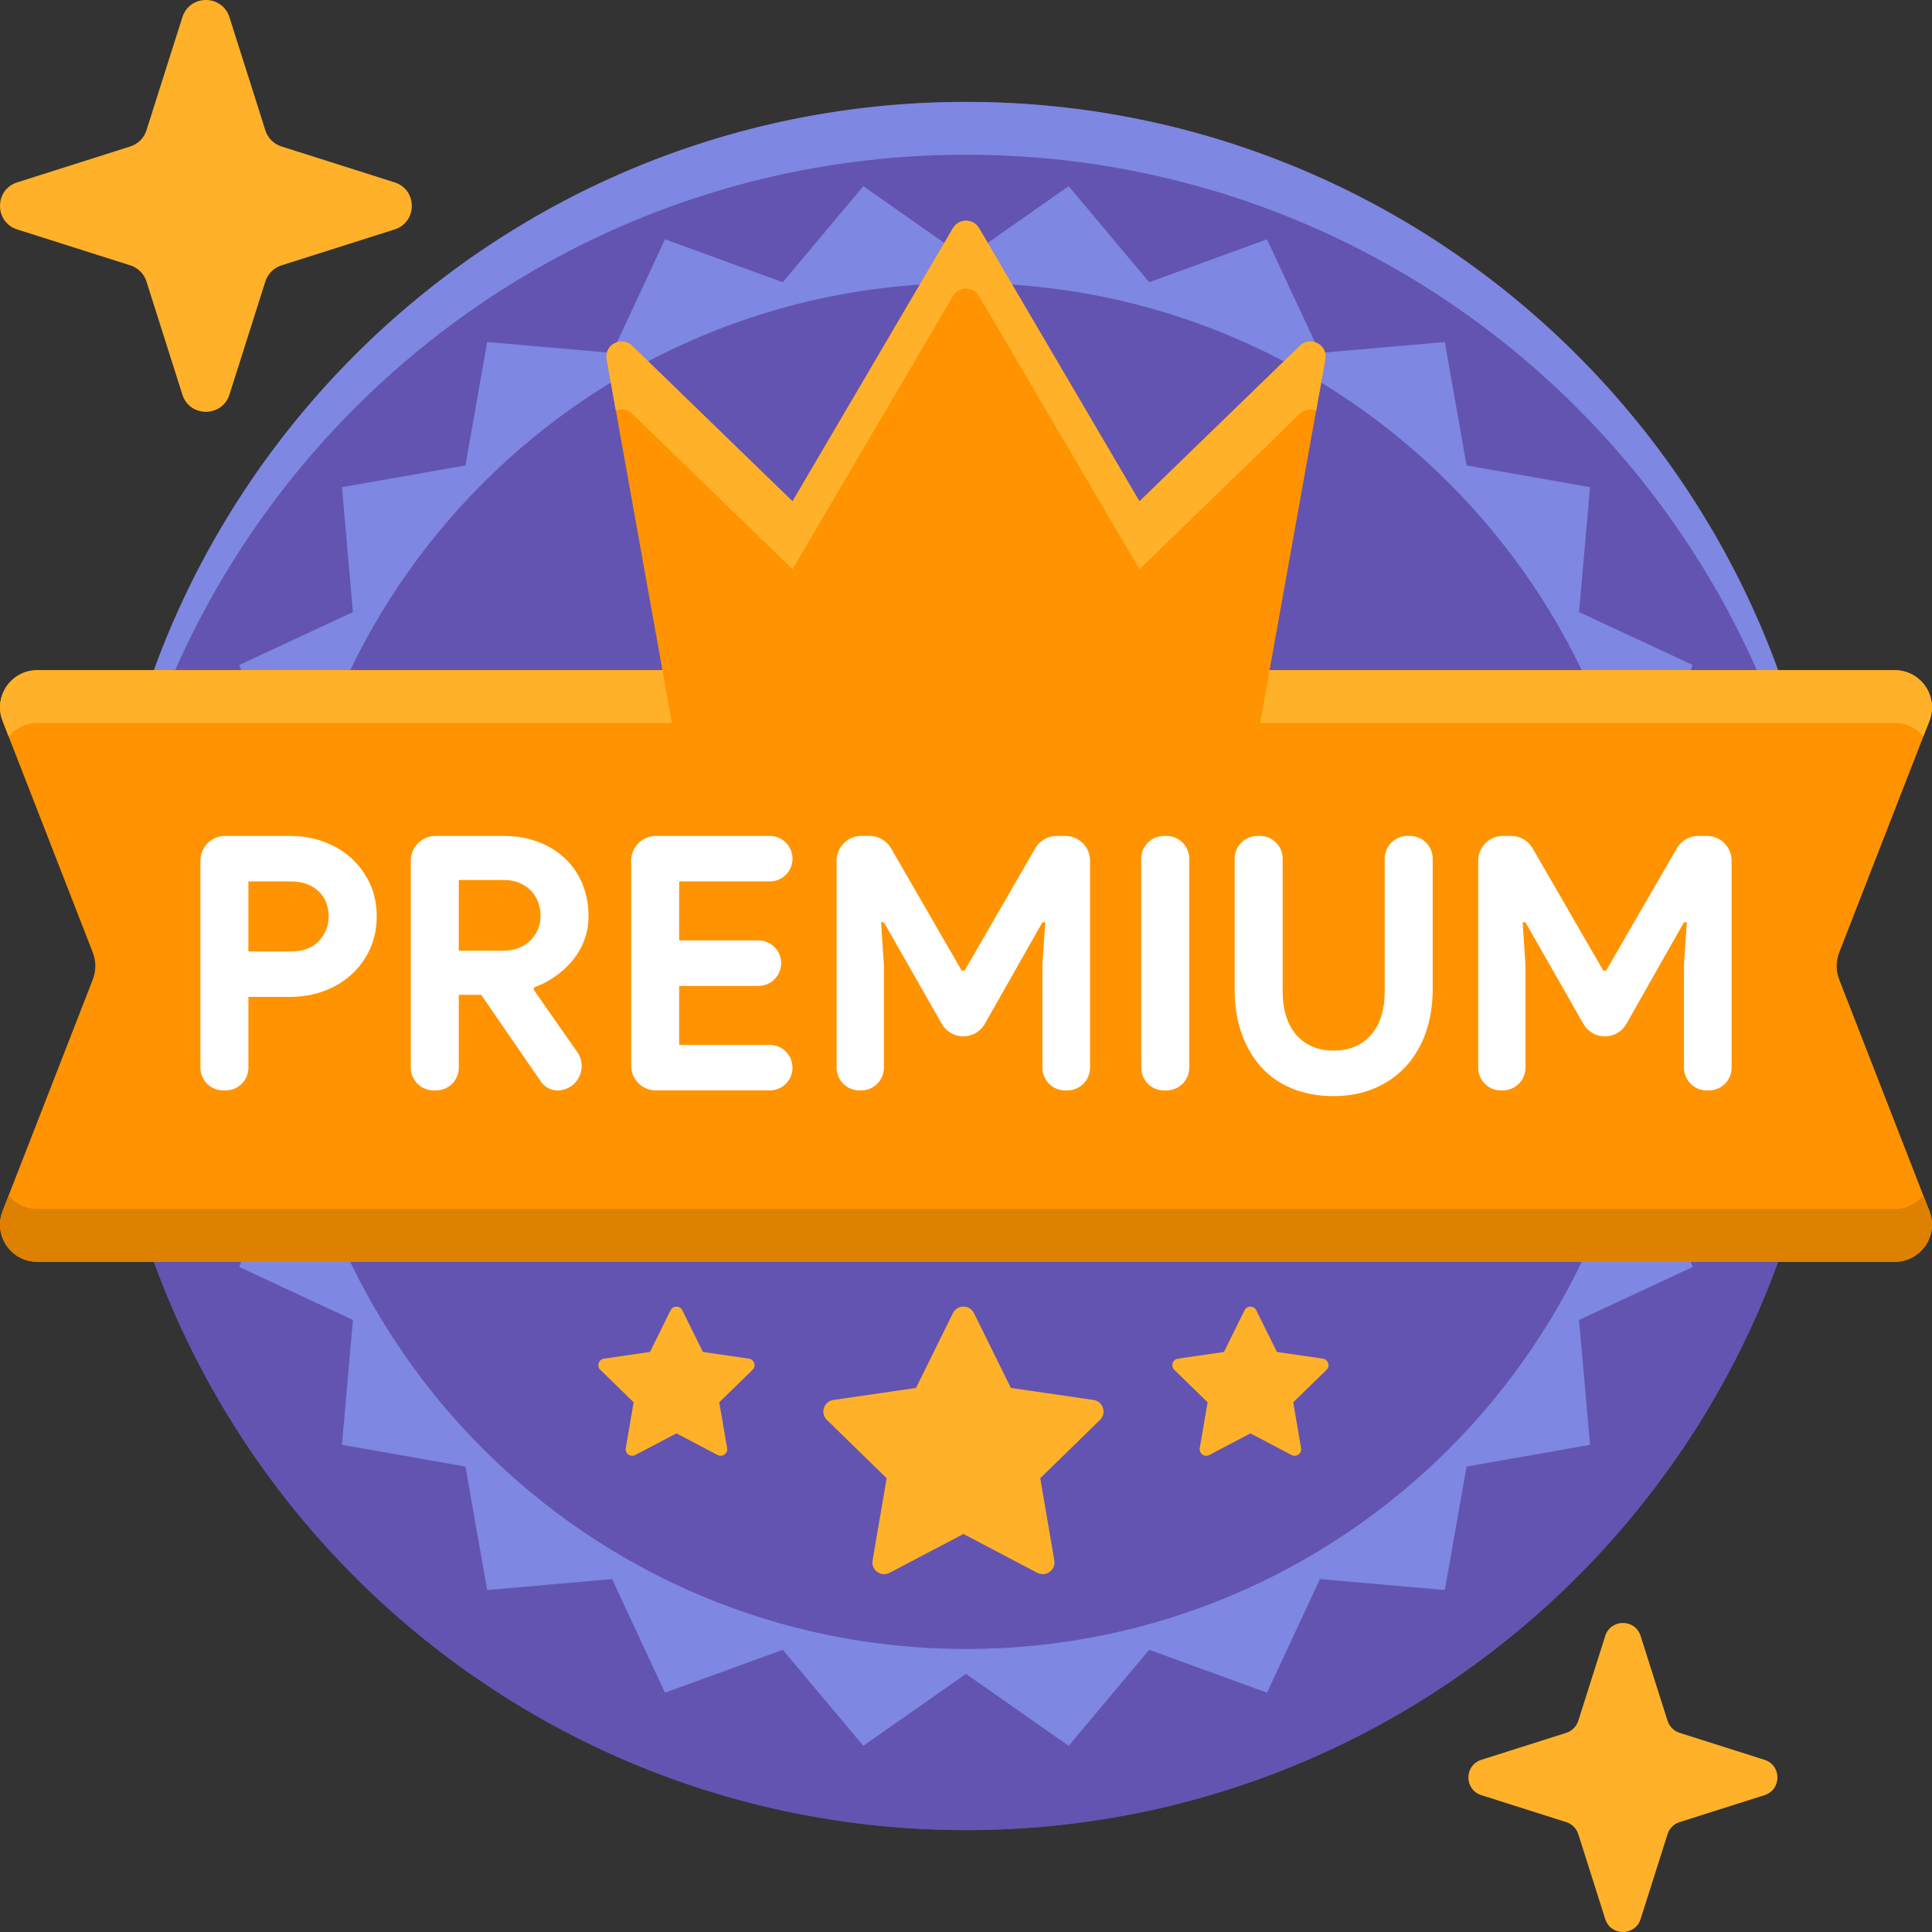 <svg width="64" height="64" viewBox="0 0 64 64" fill="none" xmlns="http://www.w3.org/2000/svg">
<rect x="0" y="0" width="64" height="64" fill="#333333" stroke="none"/>
<g clip-path="url(#clip0_235_789)">
<path d="M60.624 32C60.624 47.809 47.808 60.624 32 60.624C16.191 60.624 3.376 47.809 3.376 32C3.376 16.192 16.191 3.376 32 3.376C47.808 3.376 60.624 16.192 60.624 32Z" fill="#6354B1"/>
<path d="M32 5.126C47.515 5.126 60.147 17.472 60.609 32.875C60.618 32.584 60.624 32.293 60.624 32C60.624 16.192 47.808 3.376 32 3.376C16.191 3.376 3.376 16.192 3.376 32C3.376 32.293 3.382 32.584 3.391 32.875C3.853 17.471 16.484 5.126 32 5.126Z" fill="#7E87E1"/>
<path d="M32 58.874C16.484 58.874 3.853 46.529 3.391 31.125C3.382 31.416 3.376 31.707 3.376 32C3.376 47.809 16.191 60.624 32 60.624C47.808 60.624 60.624 47.809 60.624 32C60.624 31.707 60.618 31.416 60.609 31.125C60.147 46.529 47.515 58.874 32 58.874Z" fill="#6354B1"/>
<path d="M32 8.55L35.401 6.167L38.069 9.349L41.971 7.927L43.725 11.691L47.862 11.329L48.582 15.418L52.672 16.138L52.308 20.275L56.072 22.029L54.651 25.931L57.833 28.599L55.45 32L57.833 35.401L54.651 38.07L56.072 41.971L52.308 43.725L52.672 47.862L48.582 48.582L47.862 52.672L43.725 52.309L41.971 56.073L38.069 54.652L35.401 57.833L32 55.45L28.599 57.833L25.93 54.652L22.029 56.073L20.275 52.309L16.138 52.672L15.418 48.582L11.328 47.862L11.691 43.725L7.927 41.971L9.349 38.07L6.167 35.401L8.549 32L6.167 28.599L9.349 25.931L7.927 22.029L11.691 20.275L11.328 16.138L15.418 15.418L16.138 11.329L20.275 11.691L22.029 7.927L25.93 9.349L28.599 6.167L32 8.55Z" fill="#7E87E1"/>
<path d="M54.624 32C54.624 44.495 44.494 54.625 31.999 54.625C19.504 54.625 9.375 44.495 9.375 32C9.375 19.505 19.504 9.376 31.999 9.376C44.494 9.376 54.624 19.505 54.624 32Z" fill="#6354B1"/>
<path d="M60.926 32.447C60.814 32.16 60.814 31.841 60.926 31.553L63.915 23.879C64.229 23.072 63.634 22.201 62.767 22.201H42.056L43.903 11.903C43.989 11.423 43.41 11.115 43.06 11.455L37.746 16.608L32.433 7.559C32.239 7.228 31.761 7.228 31.567 7.559L26.254 16.608L20.94 11.454C20.59 11.115 20.011 11.423 20.097 11.903L21.944 22.201H1.232C0.366 22.201 -0.229 23.072 0.085 23.879L3.074 31.553C3.186 31.841 3.186 32.16 3.074 32.447L0.085 40.121C-0.229 40.928 0.366 41.799 1.233 41.799H62.767C63.634 41.799 64.229 40.928 63.915 40.121L60.926 32.447Z" fill="#FF9301"/>
<path d="M41.742 23.951H62.767C63.158 23.951 63.492 24.128 63.713 24.396L63.915 23.879C64.229 23.072 63.634 22.201 62.767 22.201H42.056L41.742 23.951Z" fill="#FFB129"/>
<path d="M0.287 24.396C0.509 24.128 0.843 23.951 1.232 23.951H22.258L21.944 22.201H1.232C0.366 22.201 -0.229 23.072 0.085 23.879L0.287 24.396Z" fill="#FFB129"/>
<path d="M20.401 13.602C20.572 13.531 20.78 13.548 20.94 13.704L26.254 18.858L31.567 9.809C31.761 9.478 32.239 9.478 32.433 9.809L37.746 18.858L43.06 13.704C43.221 13.549 43.428 13.531 43.599 13.602L43.904 11.903C43.909 11.873 43.912 11.844 43.912 11.816C43.913 11.758 43.904 11.705 43.888 11.654C43.822 11.455 43.631 11.321 43.428 11.311C43.327 11.307 43.222 11.333 43.128 11.398C43.104 11.414 43.082 11.433 43.06 11.454L37.746 16.608L32.433 7.559C32.409 7.517 32.38 7.481 32.348 7.45C32.316 7.419 32.281 7.393 32.243 7.373C32.093 7.29 31.907 7.29 31.757 7.373C31.72 7.393 31.684 7.419 31.652 7.45C31.62 7.481 31.591 7.517 31.567 7.559L26.253 16.608L20.94 11.454C20.919 11.433 20.895 11.414 20.872 11.398C20.778 11.333 20.674 11.307 20.572 11.311C20.369 11.321 20.179 11.455 20.112 11.654C20.096 11.704 20.087 11.758 20.088 11.816C20.088 11.844 20.091 11.873 20.097 11.903L20.401 13.602Z" fill="#FFB129"/>
<path d="M63.713 39.604C63.491 39.872 63.157 40.049 62.767 40.049H1.232C0.842 40.049 0.508 39.872 0.286 39.604L0.085 40.121C-0.229 40.928 0.366 41.799 1.233 41.799H62.767C63.634 41.799 64.229 40.928 63.915 40.121L63.713 39.604Z" fill="#DE8000"/>
<path d="M6.639 35.368V28.51C6.639 28.058 7.005 27.691 7.458 27.691H9.605C10.006 27.691 10.38 27.755 10.73 27.885C11.079 28.014 11.384 28.197 11.643 28.432C11.901 28.668 12.105 28.948 12.255 29.274C12.404 29.6 12.479 29.959 12.479 30.352C12.479 30.752 12.404 31.115 12.255 31.44C12.105 31.766 11.901 32.047 11.643 32.282C11.384 32.518 11.079 32.7 10.73 32.83C10.38 32.959 10.006 33.024 9.605 33.024H8.229V35.367C8.229 35.783 7.891 36.121 7.475 36.121H7.392C6.976 36.121 6.639 35.784 6.639 35.368ZM9.629 31.518C10.045 31.518 10.359 31.4 10.571 31.165C10.783 30.929 10.889 30.658 10.889 30.352C10.889 30.203 10.863 30.057 10.812 29.916C10.761 29.775 10.683 29.651 10.577 29.545C10.47 29.439 10.339 29.355 10.182 29.292C10.024 29.23 9.841 29.198 9.629 29.198H8.228V31.518H9.629Z" fill="white"/>
<path d="M13.608 28.51C13.608 28.058 13.975 27.691 14.428 27.691H16.682C17.105 27.691 17.49 27.757 17.835 27.891C18.181 28.024 18.477 28.209 18.725 28.444C18.972 28.68 19.162 28.96 19.295 29.286C19.429 29.612 19.496 29.967 19.496 30.352C19.496 30.634 19.449 30.899 19.354 31.146C19.26 31.394 19.131 31.618 18.966 31.817C18.801 32.018 18.608 32.194 18.389 32.347C18.169 32.501 17.937 32.62 17.694 32.706L17.682 32.789L19.123 34.852C19.483 35.368 19.142 36.08 18.514 36.121C18.279 36.136 18.054 36.027 17.92 35.833L15.94 32.954H15.198V35.368C15.198 35.784 14.861 36.121 14.445 36.121H14.362C13.946 36.121 13.608 35.784 13.608 35.368V28.51ZM16.67 31.494C17.03 31.494 17.327 31.384 17.558 31.165C17.79 30.944 17.906 30.666 17.906 30.329C17.906 30.179 17.88 30.034 17.829 29.893C17.778 29.751 17.702 29.625 17.599 29.516C17.498 29.406 17.37 29.318 17.217 29.251C17.064 29.185 16.889 29.151 16.692 29.151H15.198V31.494H16.67Z" fill="white"/>
<path d="M22.498 29.198V31.152H25.123C25.54 31.152 25.877 31.49 25.877 31.906V31.906C25.877 32.322 25.54 32.66 25.123 32.66H22.498V34.614H25.5C25.916 34.614 26.253 34.952 26.253 35.368V35.368C26.253 35.784 25.916 36.122 25.5 36.122H21.728C21.275 36.122 20.908 35.755 20.908 35.302V28.511C20.908 28.058 21.275 27.691 21.728 27.691H25.5C25.916 27.691 26.253 28.028 26.253 28.445C26.253 28.861 25.916 29.198 25.5 29.198H22.498V29.198Z" fill="white"/>
<path d="M28.534 27.691H28.807C29.1 27.691 29.37 27.847 29.517 28.101L31.858 32.153H31.953L34.294 28.101C34.441 27.847 34.711 27.691 35.004 27.691H35.29C35.742 27.691 36.109 28.058 36.109 28.51V35.368C36.109 35.784 35.772 36.122 35.356 36.122H35.284C34.868 36.122 34.531 35.784 34.531 35.368V31.965L34.626 30.552H34.531L32.624 33.916C32.478 34.173 32.206 34.332 31.911 34.332C31.617 34.332 31.345 34.174 31.199 33.918L29.28 30.552H29.186L29.28 31.965V35.368C29.28 35.784 28.943 36.122 28.526 36.122H28.468C28.052 36.122 27.714 35.784 27.714 35.368V28.51C27.714 28.058 28.081 27.691 28.534 27.691Z" fill="white"/>
<path d="M38.558 27.691H38.641C39.057 27.691 39.395 28.028 39.395 28.444V35.368C39.395 35.784 39.058 36.122 38.641 36.122H38.558C38.142 36.122 37.805 35.784 37.805 35.368V28.444C37.805 28.028 38.142 27.691 38.558 27.691Z" fill="white"/>
<path d="M44.173 36.31C43.679 36.31 43.23 36.229 42.825 36.068C42.421 35.907 42.078 35.674 41.795 35.368C41.513 35.061 41.294 34.69 41.136 34.255C40.979 33.819 40.9 33.323 40.9 32.766V28.444C40.9 28.028 41.238 27.691 41.654 27.691H41.737C42.153 27.691 42.49 28.028 42.49 28.444V32.859C42.49 33.142 42.526 33.401 42.597 33.636C42.666 33.872 42.773 34.076 42.914 34.248C43.056 34.422 43.232 34.557 43.444 34.655C43.657 34.753 43.899 34.802 44.174 34.802C44.457 34.802 44.704 34.753 44.916 34.655C45.128 34.557 45.305 34.422 45.446 34.248C45.587 34.076 45.693 33.872 45.764 33.636C45.835 33.401 45.87 33.142 45.87 32.859V28.444C45.87 28.028 46.208 27.691 46.623 27.691H46.706C47.123 27.691 47.46 28.028 47.46 28.444V32.766C47.46 33.291 47.383 33.772 47.23 34.208C47.077 34.644 46.857 35.016 46.571 35.326C46.284 35.637 45.938 35.877 45.534 36.051C45.129 36.223 44.676 36.31 44.173 36.31Z" fill="white"/>
<path d="M49.786 27.691H50.06C50.352 27.691 50.623 27.847 50.77 28.101L53.111 32.153H53.205L55.547 28.101C55.694 27.847 55.964 27.691 56.257 27.691H56.542C56.995 27.691 57.362 28.058 57.362 28.51V35.368C57.362 35.784 57.025 36.122 56.608 36.122H56.537C56.121 36.122 55.784 35.784 55.784 35.368V31.965L55.878 30.552H55.784L53.877 33.916C53.731 34.173 53.459 34.332 53.164 34.332C52.87 34.332 52.598 34.174 52.452 33.918L50.533 30.552H50.439L50.533 31.965V35.368C50.533 35.784 50.195 36.122 49.779 36.122H49.72C49.304 36.122 48.967 35.784 48.967 35.368V28.51C48.967 28.058 49.334 27.691 49.786 27.691Z" fill="white"/>
<path d="M31.916 50.815L34.361 52.101C34.647 52.251 34.98 52.009 34.926 51.691L34.459 48.968L36.438 47.038C36.668 46.813 36.541 46.422 36.222 46.375L33.487 45.977L32.264 43.499C32.121 43.21 31.709 43.21 31.567 43.499L30.344 45.977L27.609 46.375C27.29 46.421 27.162 46.813 27.393 47.038L29.372 48.968L28.905 51.691C28.851 52.009 29.184 52.251 29.469 52.101L31.916 50.815Z" fill="#FFB129"/>
<path d="M22.408 47.482L23.772 48.199C23.931 48.283 24.117 48.148 24.087 47.971L23.826 46.453L24.93 45.377C25.058 45.251 24.987 45.033 24.809 45.007L23.285 44.785L22.603 43.404C22.523 43.243 22.293 43.243 22.214 43.404L21.532 44.785L20.007 45.007C19.829 45.033 19.758 45.251 19.887 45.377L20.99 46.453L20.73 47.971C20.699 48.148 20.885 48.283 21.044 48.199L22.408 47.482Z" fill="#FFB129"/>
<path d="M41.422 47.482L42.786 48.199C42.944 48.283 43.13 48.148 43.1 47.971L42.84 46.453L43.943 45.377C44.072 45.251 44.001 45.033 43.823 45.007L42.298 44.785L41.616 43.404C41.537 43.243 41.307 43.243 41.228 43.404L40.545 44.785L39.021 45.007C38.843 45.033 38.772 45.251 38.9 45.377L40.004 46.453L39.743 47.971C39.713 48.148 39.899 48.283 40.058 48.199L41.422 47.482Z" fill="#FFB129"/>
<path d="M9.323 8.791L13.071 7.601C13.832 7.36 13.832 6.283 13.071 6.041L9.323 4.851C9.069 4.771 8.871 4.572 8.791 4.319L7.601 0.571C7.359 -0.19 6.283 -0.19 6.041 0.571L4.851 4.319C4.771 4.572 4.572 4.771 4.318 4.851L0.571 6.041C-0.19 6.282 -0.19 7.359 0.571 7.601L4.318 8.791C4.572 8.872 4.771 9.07 4.851 9.323L6.041 13.071C6.282 13.832 7.359 13.832 7.601 13.071L8.791 9.323C8.871 9.07 9.07 8.871 9.323 8.791Z" fill="#FFB129"/>
<path d="M55.639 60.36L58.452 59.467C59.023 59.285 59.023 58.477 58.452 58.296L55.639 57.403C55.449 57.342 55.3 57.193 55.24 57.003L54.347 54.191C54.166 53.62 53.357 53.62 53.176 54.191L52.283 57.003C52.222 57.193 52.074 57.342 51.883 57.403L49.071 58.296C48.5 58.477 48.5 59.285 49.071 59.467L51.883 60.36C52.074 60.42 52.222 60.569 52.283 60.759L53.176 63.572C53.357 64.143 54.165 64.143 54.347 63.572L55.24 60.759C55.3 60.569 55.449 60.42 55.639 60.36Z" fill="#FFB129"/>
</g>
<defs>
<clipPath id="clip0_235_789">
<rect width="64" height="64" fill="white"/>
</clipPath>
</defs>
</svg>
